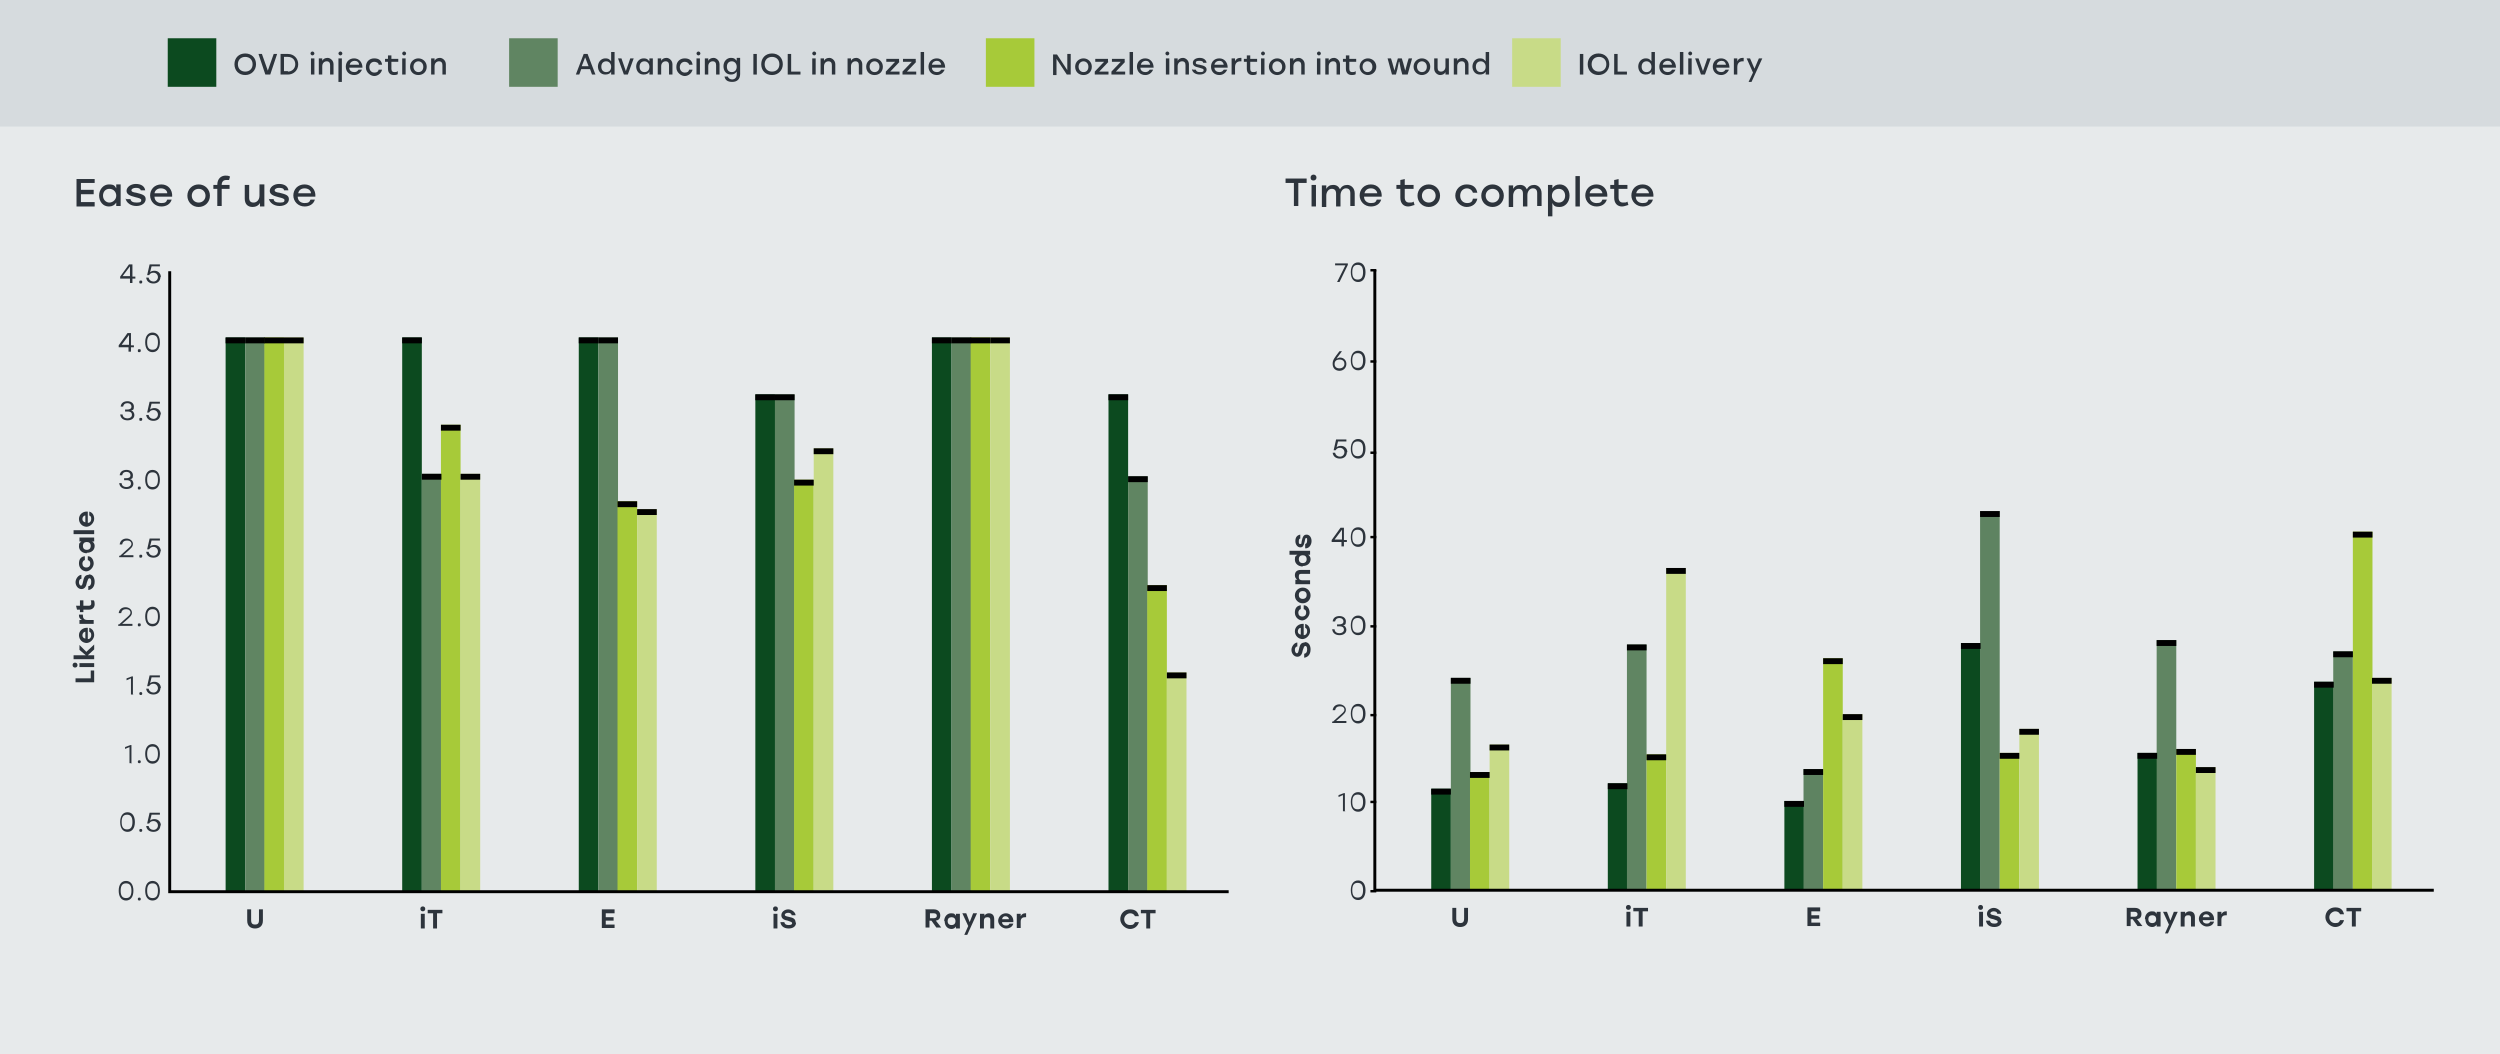 <?xml version="1.0" encoding="UTF-8"?>
<svg xmlns="http://www.w3.org/2000/svg" id="Layer_1" version="1.1" viewBox="0 0 509.7 214.9">
  <!-- Generator: Adobe Illustrator 29.2.1, SVG Export Plug-In . SVG Version: 2.1.0 Build 116)  -->
  <defs>
    <style>
      .st0 {
        fill: #0c4a1f;
      }

      .st1 {
        fill: #d6dbde;
      }

      .st2 {
        fill: #a7ca39;
      }

      .st3 {
        fill: #2d343c;
      }

      .st4 {
        stroke-width: .6px;
      }

      .st4, .st5 {
        fill: none;
        stroke: #000;
      }

      .st5 {
        stroke-width: .5px;
      }

      .st6 {
        fill: #c8db87;
      }

      .st7 {
        fill: #e7eaeb;
      }

      .st8 {
        fill: #608562;
      }

      .st9 {
        fill: #5e8361;
      }
    </style>
  </defs>
  <rect class="st7" width="509.7" height="214.9"></rect>
  <rect class="st1" width="509.7" height="25.8"></rect>
  <g>
    <path class="st3" d="M19.3,37.3h-2.8v1.4h2.6v.9h-2.6v1.6h2.8v.9h-3.7v-5.6h3.7v.9h0Z"></path>
    <path class="st3" d="M20.2,39.9c0-1.3.9-2.3,2-2.3s1.2.3,1.5.8v-.8h.9v4.4h-.9v-.7c-.3.5-.8.8-1.5.8-1.2,0-2-1-2-2.3h0ZM23.7,39.9c0-.8-.6-1.4-1.4-1.4s-1.3.6-1.3,1.4.6,1.4,1.3,1.4,1.4-.6,1.4-1.4Z"></path>
    <path class="st3" d="M25.7,40.6h.9c.1.5.5.7,1.3.7s.9-.2.9-.5-.4-.4-1.2-.6c-1.2-.3-1.8-.6-1.8-1.3s.8-1.4,1.9-1.4,1.8.5,1.9,1.3h-.9c-.1-.4-.5-.5-1-.5s-.9.2-.9.5.3.4,1,.5c1.2.3,1.9.5,1.9,1.3s-.8,1.4-1.9,1.4-2-.6-2.2-1.5h.1Z"></path>
    <path class="st3" d="M30.6,39.9c0-1.3.9-2.3,2.3-2.3s2.3,1.1,2.2,2.5h-3.6c0,.8.6,1.3,1.4,1.3s1-.2,1.2-.7h.9c-.3,1-1.2,1.4-2.1,1.4-1.3,0-2.3-1-2.3-2.3h0ZM34.1,39.4c0-.6-.6-1-1.3-1s-1.2.4-1.3,1h2.6Z"></path>
    <path class="st3" d="M42.8,39.9c0,1.3-1,2.3-2.3,2.3s-2.3-1-2.3-2.3,1-2.3,2.3-2.3,2.3,1,2.3,2.3ZM39.1,39.9c0,.8.6,1.4,1.4,1.4s1.4-.6,1.4-1.4-.6-1.4-1.4-1.4-1.4.6-1.4,1.4Z"></path>
    <path class="st3" d="M45.9,35.8c.3,0,.7,0,1,.2l-.2.7h0c-.2,0-.4,0-.6,0-.6,0-.9.4-.9,1h1.6v.8h-1.6v3.5h-.9v-3.5h-.8v-.8h.8c0-1.3.8-1.9,1.7-1.9h0Z"></path>
    <path class="st3" d="M53.9,37.7v4.4h-.9v-.7c-.3.5-.8.8-1.5.8-1,0-1.6-.6-1.6-1.7v-2.8h.9v2.6c0,.7.3,1,.9,1s1.2-.5,1.2-1.4v-2.3h1Z"></path>
    <path class="st3" d="M54.9,40.6h.9c0,.5.5.7,1.3.7s.9-.2.9-.5-.4-.4-1.2-.6c-1.2-.3-1.8-.6-1.8-1.3s.8-1.4,1.9-1.4,1.8.5,1.9,1.3h-.9c0-.4-.5-.5-1-.5s-.9.2-.9.5.3.4,1,.5c1.2.3,1.9.5,1.9,1.3s-.8,1.4-1.9,1.4-2-.6-2.2-1.5h0Z"></path>
    <path class="st3" d="M59.8,39.9c0-1.3.9-2.3,2.3-2.3s2.3,1.1,2.2,2.5h-3.6c0,.8.6,1.3,1.4,1.3s1-.2,1.2-.7h.9c-.3,1-1.2,1.4-2.1,1.4-1.3,0-2.3-1-2.3-2.3h0ZM63.4,39.4c0-.6-.6-1-1.3-1s-1.2.4-1.3,1h2.6Z"></path>
  </g>
  <g>
    <path class="st3" d="M266.4,37.3h-1.7v4.7h-.9v-4.7h-1.7v-.9h4.3v.9h0Z"></path>
    <path class="st3" d="M268.4,36.2c0,.3-.2.6-.6.6s-.6-.2-.6-.6.3-.6.6-.6.6.2.6.6ZM267.4,37.7h.9v4.4h-.9v-4.4Z"></path>
    <path class="st3" d="M276.2,39.2v2.8h-.9v-2.6c0-.7-.3-1-.9-1s-1.1.6-1.1,1.4v2.3h-.9v-2.6c0-.7-.3-1-.9-1s-1.1.6-1.1,1.4v2.3h-.9v-4.4h.9v.7c.3-.5.7-.8,1.4-.8s1.1.3,1.4.9c.3-.6.8-.9,1.5-.9s1.5.6,1.5,1.7v-.2Z"></path>
    <path class="st3" d="M277.2,39.9c0-1.3.9-2.3,2.3-2.3s2.3,1.1,2.2,2.5h-3.6c0,.8.6,1.3,1.4,1.3s1-.2,1.2-.7h.9c-.3,1-1.2,1.4-2.1,1.4-1.3,0-2.3-1-2.3-2.3h0ZM280.8,39.4c-.1-.6-.6-1-1.3-1s-1.2.4-1.3,1h2.6,0Z"></path>
    <path class="st3" d="M285.5,40.4v-1.9h-.8v-.8h.8v-1l.9-.2v1.2h1.8v.8h-1.8v1.8c0,.6.3,1,.9,1s.6,0,.9-.2l.2.7c-.2,0-.8.3-1.3.3-.9,0-1.6-.6-1.6-1.8h0Z"></path>
    <path class="st3" d="M293.6,39.9c0,1.3-1,2.3-2.3,2.3s-2.3-1-2.3-2.3,1-2.3,2.3-2.3,2.3,1,2.3,2.3ZM289.9,39.9c0,.8.6,1.4,1.4,1.4s1.4-.6,1.4-1.4-.6-1.4-1.4-1.4-1.4.6-1.4,1.4Z"></path>
    <path class="st3" d="M296.7,39.9c0-1.3,1-2.3,2.3-2.3s2,.6,2.2,1.7h-.9c-.2-.6-.7-.9-1.2-.9-.8,0-1.4.6-1.4,1.5s.6,1.5,1.4,1.5,1.1-.3,1.2-.9h.9c-.2,1.1-1.1,1.7-2.2,1.7s-2.3-1-2.3-2.3Z"></path>
    <path class="st3" d="M306.6,39.9c0,1.3-1,2.3-2.3,2.3s-2.3-1-2.3-2.3,1-2.3,2.3-2.3,2.3,1,2.3,2.3ZM302.9,39.9c0,.8.6,1.4,1.4,1.4s1.4-.6,1.4-1.4-.6-1.4-1.4-1.4-1.4.6-1.4,1.4Z"></path>
    <path class="st3" d="M314.3,39.2v2.8h-.9v-2.6c0-.7-.3-1-.9-1s-1.1.6-1.1,1.4v2.3h-.9v-2.6c0-.7-.3-1-.9-1s-1.1.6-1.1,1.4v2.3h-.9v-4.4h.9v.7c.3-.5.7-.8,1.4-.8s1.1.3,1.4.9c.3-.6.8-.9,1.5-.9s1.5.6,1.5,1.7v-.2Z"></path>
    <path class="st3" d="M315.6,37.7h.9v.7c.3-.5.8-.8,1.5-.8,1.2,0,2,1,2,2.3s-.9,2.3-2,2.3-1.2-.3-1.5-.8v2.7h-.9v-6.4ZM319.1,39.9c0-.8-.5-1.4-1.3-1.4s-1.4.6-1.4,1.4.6,1.4,1.4,1.4,1.3-.6,1.3-1.4Z"></path>
    <path class="st3" d="M321.2,35.9h.9v6.2h-.9v-6.2Z"></path>
    <path class="st3" d="M323.2,39.9c0-1.3.9-2.3,2.3-2.3s2.3,1.1,2.2,2.5h-3.6c0,.8.6,1.3,1.4,1.3s1-.2,1.2-.7h.9c-.3,1-1.2,1.4-2.1,1.4-1.3,0-2.3-1-2.3-2.3h0ZM326.7,39.4c-.1-.6-.6-1-1.3-1s-1.2.4-1.3,1h2.6,0Z"></path>
    <path class="st3" d="M329.1,40.4v-1.9h-.8v-.8h.8v-1l.9-.2v1.2h1.8v.8h-1.8v1.8c0,.6.3,1,.9,1s.6,0,.9-.2l.2.7c-.2,0-.8.3-1.3.3-.9,0-1.6-.6-1.6-1.8h0Z"></path>
    <path class="st3" d="M332.6,39.9c0-1.3.9-2.3,2.3-2.3s2.3,1.1,2.2,2.5h-3.6c0,.8.6,1.3,1.4,1.3s1-.2,1.2-.7h.9c-.3,1-1.2,1.4-2.1,1.4-1.3,0-2.3-1-2.3-2.3h0ZM336.2,39.4c-.1-.6-.6-1-1.3-1s-1.2.4-1.3,1h2.6,0Z"></path>
  </g>
  <rect class="st0" x="46" y="68.8" width="4" height="112.9"></rect>
  <rect class="st8" x="50" y="68.8" width="4" height="112.9"></rect>
  <rect class="st2" x="53.9" y="68.8" width="4" height="112.9"></rect>
  <rect class="st6" x="57.9" y="68.8" width="4" height="112.9"></rect>
  <rect x="46" y="68.8" width="4" height="1.2"></rect>
  <rect x="50" y="68.8" width="4" height="1.2"></rect>
  <rect x="53.9" y="68.8" width="4" height="1.2"></rect>
  <rect x="57.9" y="68.8" width="4" height="1.2"></rect>
  <rect class="st0" x="190" y="68.8" width="4" height="112.9"></rect>
  <rect class="st8" x="194" y="68.8" width="4" height="112.9"></rect>
  <rect class="st2" x="197.9" y="68.8" width="4" height="112.9"></rect>
  <rect class="st6" x="201.9" y="68.8" width="4" height="112.9"></rect>
  <rect x="190" y="68.8" width="4" height="1.2"></rect>
  <rect x="194" y="68.8" width="4" height="1.2"></rect>
  <rect x="197.9" y="68.8" width="4" height="1.2"></rect>
  <rect x="201.9" y="68.8" width="4" height="1.2"></rect>
  <rect class="st0" x="82" y="68.8" width="4" height="112.9"></rect>
  <rect class="st8" x="86" y="96.6" width="4" height="85.1"></rect>
  <rect class="st2" x="89.9" y="86.6" width="4" height="95.1"></rect>
  <rect class="st6" x="93.9" y="96.6" width="4" height="85.1"></rect>
  <rect x="82" y="68.8" width="4" height="1.2"></rect>
  <rect x="86" y="96.6" width="4" height="1.2"></rect>
  <rect x="93.9" y="96.6" width="4" height="1.2"></rect>
  <rect class="st0" x="118" y="68.8" width="4" height="112.9"></rect>
  <rect class="st8" x="122" y="68.8" width="4" height="112.9"></rect>
  <rect class="st2" x="125.9" y="102.2" width="4" height="79.5"></rect>
  <rect class="st6" x="129.9" y="103.8" width="4" height="77.9"></rect>
  <rect x="118" y="68.8" width="4" height="1.2"></rect>
  <rect x="122" y="68.8" width="4" height="1.2"></rect>
  <rect x="125.9" y="102.2" width="4" height="1.2"></rect>
  <rect x="129.9" y="103.8" width="4" height="1.2"></rect>
  <rect class="st0" x="154" y="80.4" width="4" height="101.3"></rect>
  <rect class="st8" x="158" y="80.4" width="4" height="101.3"></rect>
  <rect class="st2" x="161.9" y="97.8" width="4" height="83.9"></rect>
  <rect class="st6" x="165.9" y="91.4" width="4" height="90.2"></rect>
  <rect x="154" y="80.4" width="4" height="1.2"></rect>
  <rect x="158" y="80.4" width="4" height="1.2"></rect>
  <rect x="161.9" y="97.8" width="4" height="1.2"></rect>
  <rect x="165.9" y="91.4" width="4" height="1.2"></rect>
  <rect class="st0" x="226" y="80.4" width="4" height="101.3"></rect>
  <rect class="st8" x="230" y="97.1" width="4" height="84.6"></rect>
  <rect class="st2" x="233.9" y="119.3" width="4" height="62.4"></rect>
  <rect class="st6" x="237.9" y="137.1" width="4" height="44.6"></rect>
  <rect x="230" y="97.1" width="4" height="1.2"></rect>
  <rect x="226" y="80.4" width="4" height="1.2"></rect>
  <rect x="233.9" y="119.3" width="4" height="1.2"></rect>
  <rect x="237.9" y="137.1" width="4" height="1.2"></rect>
  <g>
    <path class="st3" d="M24.5,56.4l1.8-2.5h.7v2.5h.6v.4h-.6v.9h-.5v-.9h-2v-.4ZM26.5,56.4v-2.1h0l-1.5,2h1.5Z"></path>
    <path class="st3" d="M29,57.5c0,.2-.1.3-.3.3s-.3,0-.3-.3.1-.3.3-.3.3,0,.3.3Z"></path>
    <path class="st3" d="M32.7,56.5c0,.8-.6,1.3-1.4,1.3s-1.4-.4-1.5-1.2h.5c.1.5.5.8,1,.8s.9-.4.9-.9-.4-.9-.9-.9-.7.2-.9.5h-.4l.5-2.2h2.1v.4h-1.7l-.3,1.2c.2-.2.5-.3.9-.3.7,0,1.3.5,1.3,1.3h-.1Z"></path>
  </g>
  <g>
    <path class="st3" d="M24.2,70.4l1.8-2.5h.7v2.5h.6v.4h-.6v.9h-.5v-.9h-2v-.4ZM26.3,70.4v-2.1h0l-1.5,2h1.5Z"></path>
    <path class="st3" d="M28.7,71.5c0,.2-.1.3-.3.3s-.3,0-.3-.3.1-.3.3-.3.3,0,.3.3Z"></path>
    <path class="st3" d="M32.6,69.8c0,1.3-.6,2-1.5,2s-1.5-.7-1.5-2,.6-2,1.5-2,1.5.7,1.5,2ZM32.2,69.8c0-1.1-.4-1.5-1.1-1.5s-1.1.4-1.1,1.5.4,1.5,1.1,1.5,1.1-.4,1.1-1.5Z"></path>
  </g>
  <g>
    <path class="st3" d="M25,84.6c.1.5.5.7,1,.7s.9-.3.9-.7-.2-.7-.9-.7h-.5v-.4h.4c.6,0,.9-.2.9-.6s-.3-.7-.8-.7-.8.2-.9.7h-.5c.1-.8.7-1.1,1.4-1.1s1.3.4,1.3,1.1-.2.7-.6.8c.4,0,.7.5.7.9,0,.7-.6,1.1-1.4,1.1s-1.4-.4-1.5-1.2h.5Z"></path>
    <path class="st3" d="M29,85.5c0,.2-.1.3-.3.3s-.3,0-.3-.3.1-.3.3-.3.3,0,.3.3Z"></path>
    <path class="st3" d="M32.7,84.5c0,.8-.6,1.3-1.4,1.3s-1.4-.4-1.5-1.2h.5c.1.5.5.8,1,.8s.9-.4.9-.9-.4-.9-.9-.9-.7.2-.9.5h-.4l.5-2.2h2.1v.4h-1.7l-.3,1.2c.2-.2.5-.3.9-.3.7,0,1.3.5,1.3,1.3h-.1Z"></path>
  </g>
  <g>
    <path class="st3" d="M24.8,98.6c.1.5.5.7,1,.7s.9-.3.9-.7-.2-.7-.9-.7h-.5v-.4h.4c.6,0,.9-.2.9-.6s-.3-.7-.8-.7-.8.2-.9.7h-.5c.1-.8.7-1.1,1.4-1.1s1.3.4,1.3,1.1-.2.7-.6.8c.4,0,.7.5.7.9,0,.7-.6,1.1-1.4,1.1s-1.4-.4-1.5-1.2h.5Z"></path>
    <path class="st3" d="M28.7,99.5c0,.2-.1.3-.3.3s-.3,0-.3-.3.1-.3.3-.3.3,0,.3.3Z"></path>
    <path class="st3" d="M32.6,97.8c0,1.3-.6,2-1.5,2s-1.5-.7-1.5-2,.6-2,1.5-2,1.5.7,1.5,2ZM32.2,97.8c0-1.1-.4-1.5-1.1-1.5s-1.1.4-1.1,1.5.4,1.5,1.1,1.5,1.1-.4,1.1-1.5Z"></path>
  </g>
  <g>
    <path class="st3" d="M24.5,113.3l1.1-1c.9-.8,1.2-1,1.2-1.4s-.3-.7-.9-.7-.9.3-1,.8h-.5c.1-.8.7-1.2,1.4-1.2s1.3.5,1.3,1.1-.4.9-1.3,1.7l-.7.6h2.1v.4h-2.9v-.3h.2Z"></path>
    <path class="st3" d="M29,113.4c0,.2-.1.3-.3.3s-.3,0-.3-.3.1-.3.3-.3.3,0,.3.3Z"></path>
    <path class="st3" d="M32.7,112.4c0,.8-.6,1.3-1.4,1.3s-1.4-.4-1.5-1.2h.5c.1.5.5.8,1,.8s.9-.4.9-.9-.4-.9-.9-.9-.7.2-.9.5h-.4l.5-2.2h2.1v.4h-1.7l-.3,1.2c.2-.2.5-.3.9-.3.7,0,1.3.5,1.3,1.3h-.1Z"></path>
  </g>
  <g>
    <path class="st3" d="M24.3,127.3l1.1-1c.9-.8,1.2-1,1.2-1.4s-.3-.7-.9-.7-.9.3-1,.8h-.5c.1-.8.7-1.2,1.4-1.2s1.3.5,1.3,1.1-.4.9-1.3,1.7l-.7.6h2.1v.4h-2.9v-.3h.2Z"></path>
    <path class="st3" d="M28.7,127.4c0,.2-.1.3-.3.3s-.3,0-.3-.3.1-.3.3-.3.3,0,.3.3Z"></path>
    <path class="st3" d="M32.6,125.7c0,1.3-.6,2-1.5,2s-1.5-.7-1.5-2,.6-2,1.5-2,1.5.7,1.5,2ZM32.2,125.7c0-1.1-.4-1.5-1.1-1.5s-1.1.4-1.1,1.5.4,1.5,1.1,1.5,1.1-.4,1.1-1.5Z"></path>
  </g>
  <g>
    <path class="st3" d="M27.2,141.6h-.5v-3.3l-.9.4v-.4l1.1-.4h.2v3.8h0Z"></path>
    <path class="st3" d="M29,141.4c0,.2-.1.3-.3.3s-.3-.1-.3-.3.1-.3.3-.3.3.1.3.3Z"></path>
    <path class="st3" d="M32.7,140.3c0,.8-.6,1.3-1.4,1.3s-1.4-.4-1.5-1.2h.5c.1.5.5.8,1,.8s.9-.4.9-.9-.4-.9-.9-.9-.7.2-.9.5h-.4l.5-2.2h2.1v.4h-1.7l-.3,1.2c.2-.2.5-.3.9-.3.7,0,1.3.5,1.3,1.3h-.1Z"></path>
  </g>
  <g>
    <path class="st3" d="M26.9,155.6h-.5v-3.3l-.9.4v-.4l1.1-.4h.2v3.8h0Z"></path>
    <path class="st3" d="M28.7,155.3c0,.2-.1.3-.3.3s-.3-.1-.3-.3.1-.3.3-.3.3.1.3.3Z"></path>
    <path class="st3" d="M32.6,153.7c0,1.3-.6,2-1.5,2s-1.5-.7-1.5-2,.6-2,1.5-2,1.5.7,1.5,2ZM32.2,153.7c0-1.1-.4-1.5-1.1-1.5s-1.1.4-1.1,1.5.4,1.5,1.1,1.5,1.1-.4,1.1-1.5Z"></path>
  </g>
  <g>
    <path class="st3" d="M27.5,167.6c0,1.3-.6,2-1.5,2s-1.5-.7-1.5-2,.6-2,1.5-2,1.5.7,1.5,2ZM27,167.6c0-1.1-.4-1.5-1.1-1.5s-1.1.4-1.1,1.5.4,1.5,1.1,1.5,1.1-.4,1.1-1.5Z"></path>
    <path class="st3" d="M29,169.3c0,.2-.1.3-.3.3s-.3-.1-.3-.3.1-.3.3-.3.3.1.3.3Z"></path>
    <path class="st3" d="M32.7,168.3c0,.8-.6,1.3-1.4,1.3s-1.4-.4-1.5-1.2h.5c.1.5.5.8,1,.8s.9-.4.9-.9-.4-.9-.9-.9-.7.2-.9.5h-.4l.5-2.2h2.1v.4h-1.7l-.3,1.2c.2-.2.5-.3.9-.3.7,0,1.3.5,1.3,1.3h-.1Z"></path>
  </g>
  <g>
    <path class="st3" d="M27.2,181.6c0,1.3-.6,2-1.5,2s-1.5-.7-1.5-2,.6-2,1.5-2,1.5.7,1.5,2ZM26.8,181.6c0-1.1-.4-1.5-1.1-1.5s-1.1.4-1.1,1.5.4,1.5,1.1,1.5,1.1-.4,1.1-1.5Z"></path>
    <path class="st3" d="M28.7,183.3c0,.2-.1.3-.3.3s-.3-.1-.3-.3.1-.3.3-.3.3.1.3.3Z"></path>
    <path class="st3" d="M32.6,181.6c0,1.3-.6,2-1.5,2s-1.5-.7-1.5-2,.6-2,1.5-2,1.5.7,1.5,2ZM32.2,181.6c0-1.1-.4-1.5-1.1-1.5s-1.1.4-1.1,1.5.4,1.5,1.1,1.5,1.1-.4,1.1-1.5Z"></path>
  </g>
  <path class="st3" d="M53.6,185.4v2.3c0,1.1-.7,1.6-1.6,1.6s-1.6-.5-1.6-1.6v-2.3h.8v2.2c0,.7.3.9.8.9s.8-.2.8-.9v-2.2h.8Z"></path>
  <g>
    <path class="st3" d="M86.7,185.3c0,.3-.2.5-.5.5s-.5-.2-.5-.5.2-.5.5-.5.5.2.5.5ZM85.8,186.3h.8v3h-.8v-3Z"></path>
    <path class="st3" d="M90.2,186.2h-1.1v3.1h-.8v-3.1h-1.1v-.7h3v.7Z"></path>
  </g>
  <path class="st3" d="M125.3,186.2h-1.8v.8h1.6v.7h-1.6v.8h1.8v.7h-2.6v-3.8h2.6v.7h0Z"></path>
  <g>
    <path class="st3" d="M158.6,185.3c0,.3-.2.5-.5.5s-.5-.2-.5-.5.2-.5.5-.5.5.2.5.5ZM157.7,186.3h.8v3h-.8v-3Z"></path>
    <path class="st3" d="M162.3,188.1c0,.9-.8,1.2-1.5,1.2-1.1,0-1.6-.6-1.7-1.3h.8c.1.4.3.6.9.6s.7-.2.7-.4-.3-.3-.9-.5c-.7-.1-1.3-.4-1.3-1.1s.7-1.2,1.4-1.2,1.5.6,1.5,1.2h-.8c0-.3-.3-.5-.7-.5s-.7.2-.7.4.2.3.7.4c1,.2,1.5.4,1.5,1.2h.1Z"></path>
  </g>
  <g>
    <path class="st3" d="M188.8,185.4h1.6c.8,0,1.3.5,1.3,1.2s-.3,1-.9,1.1l1.1,1.4h-1l-1-1.4h-.4v1.4h-.8v-3.8h0ZM190.4,187.2c.4,0,.6-.2.6-.5s-.2-.5-.6-.5h-.8v1h.8Z"></path>
    <path class="st3" d="M192.5,187.8c0-.9.6-1.6,1.4-1.6s.7.2,1,.5v-.4h.8v3h-.8v-.4c-.2.3-.5.5-.9.5-.8,0-1.4-.6-1.4-1.6h-.1ZM194.8,187.8c0-.5-.3-.8-.8-.8s-.8.3-.8.8.3.8.8.8.8-.3.8-.8Z"></path>
    <path class="st3" d="M197.4,190.6h-.8l.8-1.8-1.2-2.6h.8l.7,1.8.7-1.8h.8l-2,4.4h.2Z"></path>
    <path class="st3" d="M199.9,186.3h.8v.4c.2-.3.5-.5.9-.5.7,0,1.1.4,1.1,1.2v1.9h-.8v-1.7c0-.4-.1-.6-.6-.6s-.7.3-.7.7v1.6h-.8v-3h.1Z"></path>
    <path class="st3" d="M203.5,187.8c0-.9.7-1.6,1.6-1.6s1.6.8,1.5,1.8h-2.3c0,.5.4.7.8.7s.6-.1.7-.4h.8c-.2.7-.8,1-1.5,1s-1.6-.7-1.6-1.6h0ZM205.7,187.4c0-.3-.3-.6-.7-.6s-.6.2-.7.6h1.4Z"></path>
    <path class="st3" d="M207.3,186.3h.8v.5c.2-.4.5-.6.9-.6s.1,0,.2,0v.8h-.2c-.5,0-.9.2-.9.9v1.3h-.8v-3h0Z"></path>
  </g>
  <g>
    <path class="st3" d="M228.4,187.4c0-1.1.8-2,2-2s1.6.6,1.8,1.4h-.8c-.2-.4-.5-.6-1-.6s-1.2.5-1.2,1.2.5,1.2,1.2,1.2.8-.2,1-.6h.8c-.2.8-.9,1.4-1.8,1.4s-2-.9-2-2h0Z"></path>
    <path class="st3" d="M235.6,186.2h-1.1v3.1h-.8v-3.1h-1.1v-.7h3v.7h0Z"></path>
  </g>
  <g>
    <path class="st3" d="M18.5,138.3v-1.6h.7v2.4h-3.8v-.8h3.1Z"></path>
    <path class="st3" d="M15.3,135.1c.3,0,.5.2.5.5s-.2.5-.5.5-.5-.2-.5-.5.2-.5.5-.5ZM16.2,136v-.8h3v.8h-3Z"></path>
    <path class="st3" d="M17.5,133.6l-1.3-1.1v-1l1.4,1.4,1.6-1.5v1l-1.3,1.2h1.3v.8h-4.2v-.8h2.5Z"></path>
    <path class="st3" d="M17.7,131.1c-.9,0-1.6-.7-1.6-1.6s.8-1.6,1.8-1.5v2.3c.5,0,.7-.4.7-.8s-.1-.6-.4-.7v-.8c.7.2,1,.8,1,1.5s-.7,1.6-1.6,1.6h.1ZM17.4,128.8c-.3,0-.6.3-.6.7s.2.6.6.7v-1.4Z"></path>
    <path class="st3" d="M16.2,127.2v-.8h.5c-.4-.2-.6-.5-.6-.9s0,0,0-.2h.8v.2c0,.5.2.9.9.9h1.3v.8h-3,.1Z"></path>
    <path class="st3" d="M18.1,124.3h-1.1v.5h-.7v-.5h-.6l-.2-.8h.8v-1.1h.7v1.1h1.1c.4,0,.5-.2.5-.5s0-.4-.1-.6h.6c.1,0,.2.4.2.8,0,.6-.4,1.1-1.2,1.1Z"></path>
    <path class="st3" d="M18.1,117.1c.9,0,1.2.8,1.2,1.5,0,1.1-.6,1.6-1.3,1.7v-.8c.4,0,.6-.3.6-.9s-.2-.7-.4-.7-.3.3-.5.9c-.1.7-.4,1.3-1.1,1.3s-1.2-.7-1.2-1.4.6-1.5,1.2-1.5v.8c-.3,0-.5.3-.5.7s.2.7.4.7.3-.2.4-.7c.2-1,.4-1.5,1.2-1.5h0Z"></path>
    <path class="st3" d="M17.7,116.5c-.9,0-1.6-.7-1.6-1.6s.4-1.4,1.2-1.5v.8c-.3,0-.5.4-.5.7,0,.5.3.8.8.8s.8-.3.8-.8-.2-.6-.5-.7v-.8c.8,0,1.2.8,1.2,1.5s-.7,1.6-1.6,1.6h.2Z"></path>
    <path class="st3" d="M17.7,112.8c-.9,0-1.6-.6-1.6-1.4s.2-.7.5-1h-.4v-.8h3v.8h-.4c.3.2.5.5.5.9,0,.8-.6,1.4-1.6,1.4h0ZM17.7,110.5c-.5,0-.8.3-.8.8s.3.8.8.8.8-.3.8-.8-.3-.8-.8-.8Z"></path>
    <path class="st3" d="M15,108.9v-.8h4.2v.8h-4.2Z"></path>
    <path class="st3" d="M17.7,107.4c-.9,0-1.6-.7-1.6-1.6s.8-1.6,1.8-1.5v2.3c.5,0,.7-.4.7-.8s-.1-.6-.4-.7v-.8c.7.2,1,.8,1,1.5s-.7,1.6-1.6,1.6h.1ZM17.4,105.1c-.3,0-.6.3-.6.7s.2.6.6.7c0,0,0-1.4,0-1.4Z"></path>
  </g>
  <polyline class="st4" points="34.6 55.3 34.6 181.8 250.5 181.8"></polyline>
  <rect class="st0" x="291.8" y="160.8" width="4" height="20.5"></rect>
  <rect class="st8" x="295.8" y="138.2" width="4" height="43.2"></rect>
  <rect class="st2" x="299.7" y="157.4" width="4" height="23.9"></rect>
  <rect class="st6" x="303.7" y="151.8" width="4" height="29.6"></rect>
  <rect x="295.8" y="138.2" width="4" height="1.2"></rect>
  <rect x="299.7" y="157.4" width="4" height="1.2"></rect>
  <rect x="303.7" y="151.8" width="4" height="1.2"></rect>
  <rect class="st0" x="435.8" y="153.5" width="4" height="27.9"></rect>
  <rect class="st8" x="439.7" y="130.5" width="4" height="50.9"></rect>
  <rect class="st2" x="443.7" y="152.7" width="4" height="28.6"></rect>
  <rect class="st6" x="447.7" y="156.4" width="4" height="25"></rect>
  <rect class="st0" x="327.8" y="159.7" width="4" height="21.7"></rect>
  <rect class="st8" x="331.7" y="131.4" width="4" height="50"></rect>
  <rect class="st2" x="335.7" y="153.8" width="4" height="27.6"></rect>
  <rect class="st6" x="339.7" y="115.8" width="4" height="65.6"></rect>
  <rect x="327.8" y="159.7" width="4" height="1.2"></rect>
  <rect x="331.7" y="131.4" width="4" height="1.2"></rect>
  <rect x="339.7" y="115.8" width="4" height="1.2"></rect>
  <rect x="335.7" y="153.8" width="4" height="1.2"></rect>
  <rect class="st0" x="363.8" y="163.3" width="4" height="18.1"></rect>
  <rect class="st9" x="367.7" y="156.8" width="4" height="24.6"></rect>
  <rect class="st2" x="371.7" y="134.2" width="4" height="47.2"></rect>
  <rect class="st6" x="375.7" y="145.6" width="4" height="35.8"></rect>
  <rect x="363.8" y="163.3" width="4" height="1.2"></rect>
  <rect x="367.7" y="156.8" width="4" height="1.2"></rect>
  <rect x="371.7" y="134.2" width="4" height="1.2"></rect>
  <rect x="375.7" y="145.6" width="4" height="1.2"></rect>
  <rect class="st0" x="399.8" y="131.1" width="4" height="50.2"></rect>
  <rect class="st9" x="403.7" y="104.2" width="4" height="77.2"></rect>
  <rect class="st2" x="407.7" y="153.5" width="4" height="27.9"></rect>
  <rect class="st6" x="411.7" y="148.6" width="4" height="32.8"></rect>
  <rect x="399.8" y="131.1" width="4" height="1.2"></rect>
  <rect x="411.7" y="148.6" width="4" height="1.2"></rect>
  <rect x="403.7" y="104.2" width="4" height="1.2"></rect>
  <rect class="st0" x="471.8" y="139" width="4" height="42.3"></rect>
  <rect class="st8" x="475.7" y="132.8" width="4" height="48.6"></rect>
  <rect class="st2" x="479.7" y="108.4" width="4" height="73"></rect>
  <rect class="st6" x="483.6" y="138.2" width="4" height="43.2"></rect>
  <rect x="475.7" y="132.8" width="4" height="1.2"></rect>
  <rect x="471.8" y="139" width="4" height="1.2"></rect>
  <rect x="479.7" y="108.4" width="4" height="1.2"></rect>
  <rect x="483.6" y="138.2" width="4" height="1.2"></rect>
  <g>
    <path class="st3" d="M274.8,54l-1.7,3.5h-.5l1.7-3.4h-2.1v-.4h2.6v.3Z"></path>
    <path class="st3" d="M278.4,55.5c0,1.3-.6,2-1.5,2s-1.5-.7-1.5-2,.6-2,1.5-2,1.5.7,1.5,2ZM277.9,55.5c0-1.1-.4-1.5-1.1-1.5s-1.1.4-1.1,1.5.4,1.5,1.1,1.5,1.1-.4,1.1-1.5Z"></path>
  </g>
  <g>
    <path class="st3" d="M271.7,74.1c0-.7.4-1.2,1.4-2.5h.5l-1.1,1.5c.2,0,.4-.2.7-.2.7,0,1.3.5,1.3,1.3s-.6,1.4-1.4,1.4-1.4-.5-1.4-1.4h0ZM274.1,74.2c0-.6-.4-.9-1-.9s-1,.3-1,.9.4.9,1,.9,1-.4,1-.9Z"></path>
    <path class="st3" d="M278.4,73.5c0,1.3-.6,2-1.5,2s-1.5-.7-1.5-2,.6-2,1.5-2,1.5.7,1.5,2ZM277.9,73.5c0-1.1-.4-1.5-1.1-1.5s-1.1.4-1.1,1.5.4,1.5,1.1,1.5,1.1-.4,1.1-1.5Z"></path>
  </g>
  <g>
    <path class="st3" d="M274.6,92.2c0,.8-.6,1.3-1.4,1.3s-1.4-.4-1.5-1.2h.5c.1.5.5.8,1,.8s.9-.4.9-.9-.4-.9-.9-.9-.7.2-.9.5h-.4l.5-2.2h2.1v.4h-1.7l-.3,1.2c.2-.2.5-.3.9-.3.7,0,1.3.5,1.3,1.3h-.1Z"></path>
    <path class="st3" d="M278.4,91.5c0,1.3-.6,2-1.5,2s-1.5-.7-1.5-2,.6-2,1.5-2,1.5.7,1.5,2ZM277.9,91.5c0-1.1-.4-1.5-1.1-1.5s-1.1.4-1.1,1.5.4,1.5,1.1,1.5,1.1-.4,1.1-1.5Z"></path>
  </g>
  <g>
    <path class="st3" d="M271.5,110.1l1.8-2.5h.7v2.5h.6v.4h-.6v.9h-.5v-.9h-2v-.4ZM273.6,110.1v-2.1h0l-1.5,2h1.5Z"></path>
    <path class="st3" d="M278.4,109.5c0,1.3-.6,2-1.5,2s-1.5-.7-1.5-2,.6-2,1.5-2,1.5.7,1.5,2ZM277.9,109.5c0-1.1-.4-1.5-1.1-1.5s-1.1.4-1.1,1.5.4,1.5,1.1,1.5,1.1-.4,1.1-1.5Z"></path>
  </g>
  <g>
    <path class="st3" d="M272.1,128.4c.1.5.5.7,1,.7s.9-.3.9-.7-.2-.7-.9-.7h-.5v-.4h.4c.6,0,.9-.2.9-.6s-.3-.7-.8-.7-.8.2-.9.7h-.5c.1-.8.7-1.1,1.4-1.1s1.3.4,1.3,1.1-.2.7-.6.8c.4,0,.7.5.7.9,0,.7-.6,1.1-1.4,1.1s-1.4-.4-1.5-1.2h.5Z"></path>
    <path class="st3" d="M278.4,127.5c0,1.3-.6,2-1.5,2s-1.5-.7-1.5-2,.6-2,1.5-2,1.5.7,1.5,2ZM277.9,127.5c0-1.1-.4-1.5-1.1-1.5s-1.1.4-1.1,1.5.4,1.5,1.1,1.5,1.1-.4,1.1-1.5Z"></path>
  </g>
  <g>
    <path class="st3" d="M271.8,147.1l1.1-1c.9-.8,1.2-1,1.2-1.4s-.3-.7-.9-.7-.9.3-1,.8h-.5c.1-.8.7-1.2,1.4-1.2s1.3.5,1.3,1.1-.4.9-1.3,1.7l-.7.6h2.1v.4h-2.9v-.3h.2Z"></path>
    <path class="st3" d="M278.4,145.5c0,1.3-.6,2-1.5,2s-1.5-.7-1.5-2,.6-2,1.5-2,1.5.7,1.5,2ZM277.9,145.5c0-1.1-.4-1.5-1.1-1.5s-1.1.4-1.1,1.5.4,1.5,1.1,1.5,1.1-.4,1.1-1.5Z"></path>
  </g>
  <g>
    <path class="st3" d="M274.3,165.4h-.5v-3.3l-.9.4v-.4l1.1-.4h.2v3.8h0Z"></path>
    <path class="st3" d="M278.4,163.5c0,1.3-.6,2-1.5,2s-1.5-.7-1.5-2,.6-2,1.5-2,1.5.7,1.5,2ZM277.9,163.5c0-1.1-.4-1.5-1.1-1.5s-1.1.4-1.1,1.5.4,1.5,1.1,1.5,1.1-.4,1.1-1.5Z"></path>
  </g>
  <path class="st3" d="M278.4,181.5c0,1.3-.6,2-1.5,2s-1.5-.7-1.5-2,.6-2,1.5-2,1.5.7,1.5,2ZM277.9,181.5c0-1.1-.4-1.5-1.1-1.5s-1.1.4-1.1,1.5.4,1.5,1.1,1.5,1.1-.4,1.1-1.5Z"></path>
  <path class="st3" d="M299.3,185.1v2.3c0,1.1-.7,1.6-1.6,1.6s-1.6-.5-1.6-1.6v-2.3h.8v2.2c0,.7.3.9.8.9s.8-.2.8-.9v-2.2h.8Z"></path>
  <g>
    <path class="st3" d="M332.5,185c0,.3-.2.5-.5.5s-.5-.2-.5-.5.2-.5.5-.5.5.2.5.5ZM331.6,185.9h.8v3h-.8v-3Z"></path>
    <path class="st3" d="M336,185.8h-1.1v3.1h-.8v-3.1h-1.1v-.7h3v.7Z"></path>
  </g>
  <path class="st3" d="M371.1,185.8h-1.8v.8h1.6v.7h-1.6v.8h1.8v.7h-2.6v-3.8h2.6v.7h0Z"></path>
  <g>
    <path class="st3" d="M404.3,185c0,.3-.2.5-.5.5s-.5-.2-.5-.5.2-.5.5-.5.5.2.5.5ZM403.5,185.9h.8v3h-.8v-3Z"></path>
    <path class="st3" d="M408.1,187.8c0,.9-.8,1.2-1.5,1.2-1.1,0-1.6-.6-1.7-1.3h.8c.1.4.3.6.9.6s.7-.2.7-.4-.3-.3-.9-.5c-.7-.1-1.3-.4-1.3-1.1s.7-1.2,1.4-1.2,1.5.6,1.5,1.2h-.8c0-.3-.3-.5-.7-.5s-.7.2-.7.4.2.3.7.4c1,.2,1.5.4,1.5,1.2h.1Z"></path>
  </g>
  <g>
    <path class="st3" d="M433.7,185.1h1.6c.8,0,1.3.5,1.3,1.2s-.3,1-.9,1.1l1.1,1.4h-1l-1-1.4h-.4v1.4h-.8v-3.8h0ZM435.2,186.9c.4,0,.6-.2.6-.5s-.2-.5-.6-.5h-.8v1h.8Z"></path>
    <path class="st3" d="M437.3,187.4c0-.9.6-1.6,1.4-1.6s.7.2,1,.5v-.4h.8v3h-.8v-.4c-.2.3-.5.5-.9.5-.8,0-1.4-.6-1.4-1.6h-.1ZM439.6,187.4c0-.5-.3-.8-.8-.8s-.8.3-.8.8.3.8.8.8.8-.3.8-.8Z"></path>
    <path class="st3" d="M442.2,190.3h-.8l.8-1.8-1.2-2.6h.8l.7,1.8.7-1.8h.8l-2,4.4h.2Z"></path>
    <path class="st3" d="M444.7,185.9h.8v.4c.2-.3.5-.5.9-.5.7,0,1.1.4,1.1,1.2v1.9h-.8v-1.7c0-.4-.1-.6-.6-.6s-.7.3-.7.7v1.6h-.8v-3h.1Z"></path>
    <path class="st3" d="M448.3,187.4c0-.9.7-1.6,1.6-1.6s1.6.8,1.5,1.8h-2.3c0,.5.4.7.8.7s.6-.1.7-.4h.8c-.2.7-.8,1-1.5,1s-1.6-.7-1.6-1.6h0ZM450.5,187c0-.3-.3-.6-.7-.6s-.6.2-.7.6h1.4Z"></path>
    <path class="st3" d="M452.1,185.9h.8v.5c.2-.4.5-.6.9-.6s.1,0,.2,0v.8h-.2c-.5,0-.9.2-.9.9v1.3h-.8v-3h0Z"></path>
  </g>
  <g>
    <path class="st3" d="M474.1,187c0-1.1.8-2,2-2s1.6.6,1.8,1.4h-.8c-.2-.4-.5-.6-1-.6s-1.2.5-1.2,1.2.5,1.2,1.2,1.2.8-.2,1-.6h.8c-.2.8-.9,1.4-1.8,1.4s-2-.9-2-2h0Z"></path>
    <path class="st3" d="M481.4,185.8h-1.1v3.1h-.8v-3.1h-1.1v-.7h3v.7Z"></path>
  </g>
  <g>
    <path class="st3" d="M266,130.9c.9,0,1.2.8,1.2,1.5,0,1.1-.6,1.6-1.3,1.7v-.8c.4-.1.6-.3.6-.9s-.2-.7-.4-.7-.3.3-.5.9c-.1.7-.4,1.3-1.1,1.3s-1.2-.7-1.2-1.4.6-1.5,1.2-1.5v.8c-.3,0-.5.3-.5.7s.2.7.4.7.3-.2.4-.7c.2-1,.4-1.5,1.2-1.5h0Z"></path>
    <path class="st3" d="M265.6,130.3c-.9,0-1.6-.7-1.6-1.6s.8-1.6,1.8-1.5v2.3c.5,0,.7-.4.7-.8s-.1-.6-.4-.7v-.8c.7.2,1,.8,1,1.5s-.7,1.6-1.6,1.6h.1ZM265.2,128c-.3,0-.6.3-.6.7s.2.6.6.7c0,0,0-1.4,0-1.4Z"></path>
    <path class="st3" d="M265.6,126.5c-.9,0-1.6-.7-1.6-1.6s.4-1.4,1.2-1.5v.8c-.3,0-.5.4-.5.7,0,.5.3.8.8.8s.8-.3.8-.8-.2-.6-.5-.7v-.8c.8,0,1.2.8,1.2,1.5s-.7,1.6-1.6,1.6h.2Z"></path>
    <path class="st3" d="M265.6,119.8c.9,0,1.6.7,1.6,1.6s-.7,1.6-1.6,1.6-1.6-.7-1.6-1.6.7-1.6,1.6-1.6ZM265.6,122.1c.5,0,.8-.3.8-.8s-.3-.8-.8-.8-.8.3-.8.8.3.8.8.8Z"></path>
    <path class="st3" d="M264.1,119v-.8h.4c-.3-.2-.5-.5-.5-.9,0-.7.4-1.1,1.2-1.1h1.9v.8h-1.7c-.4,0-.6,0-.6.6s.3.7.7.7h1.6v.8h-3Z"></path>
    <path class="st3" d="M265.6,115.5c-.9,0-1.6-.6-1.6-1.4s.2-.7.5-1h-1.6v-.8h4.2v.8h-.4c.3.2.5.5.5.9,0,.8-.6,1.4-1.6,1.4h0ZM265.6,113.2c-.5,0-.8.3-.8.8s.3.8.8.8.8-.3.8-.8-.3-.8-.8-.8Z"></path>
    <path class="st3" d="M266.1,111.7v-.8c.2,0,.4-.2.4-.7s0-.5-.2-.5-.2.2-.3.7c-.2.9-.4,1.2-.9,1.2s-1-.5-1-1.3.4-1.2,1-1.3v.8c-.2,0-.3.2-.3.6s0,.5.3.5.2,0,.3-.6c.2-.9.4-1.3,1-1.3s1,.6,1,1.3-.4,1.4-1.1,1.5h-.2Z"></path>
  </g>
  <polyline class="st4" points="280.3 55 280.3 181.5 496.2 181.5"></polyline>
  <line class="st5" x1="279.4" y1="55.1" x2="280.6" y2="55.1"></line>
  <line class="st5" x1="279.4" y1="73.7" x2="280.6" y2="73.7"></line>
  <line class="st5" x1="279.4" y1="92.3" x2="280.6" y2="92.3"></line>
  <line class="st5" x1="279.4" y1="109.5" x2="280.6" y2="109.5"></line>
  <line class="st5" x1="279.4" y1="127.7" x2="280.6" y2="127.7"></line>
  <line class="st5" x1="279.4" y1="145.8" x2="280.6" y2="145.8"></line>
  <line class="st5" x1="279.4" y1="163.5" x2="280.6" y2="163.5"></line>
  <line class="st5" x1="279.4" y1="181.7" x2="280.6" y2="181.7"></line>
  <rect x="291.8" y="160.8" width="4" height="1.2"></rect>
  <rect x="407.7" y="153.5" width="4" height="1.2"></rect>
  <rect x="435.8" y="153.5" width="4" height="1.2"></rect>
  <rect x="439.7" y="130.5" width="4" height="1.2"></rect>
  <rect x="443.7" y="152.7" width="4" height="1.2"></rect>
  <rect x="447.7" y="156.4" width="4" height="1.2"></rect>
  <g>
    <path class="st3" d="M52.2,13.1c0,1.2-.9,2.2-2.2,2.2s-2.2-.9-2.2-2.2.9-2.2,2.2-2.2,2.2.9,2.2,2.2ZM48.5,13.1c0,.9.6,1.5,1.5,1.5s1.5-.6,1.5-1.5-.6-1.5-1.5-1.5-1.5.6-1.5,1.5Z"></path>
    <path class="st3" d="M55,15.2h-.9l-1.4-4.2h.7l1.2,3.4,1.2-3.4h.7l-1.4,4.2h0Z"></path>
    <path class="st3" d="M57.2,11h1.5c1.2,0,2.1.9,2.1,2.1s-.9,2.1-2.1,2.1h-1.5v-4.2ZM58.7,14.6c.8,0,1.5-.6,1.5-1.5s-.6-1.5-1.5-1.5h-.8v2.9h.8Z"></path>
    <path class="st3" d="M64.1,10.9c0,.2-.2.4-.4.4s-.4-.2-.4-.4.2-.4.4-.4.4.2.4.4ZM63.4,11.9h.7v3.3h-.7s0-3.3,0-3.3Z"></path>
    <path class="st3" d="M65,11.9h.7v.5c.2-.4.6-.6,1.1-.6s1.2.5,1.2,1.3v2.1h-.7v-1.9c0-.5-.2-.8-.7-.8s-.9.4-.9,1v1.7h-.7s0-3.3,0-3.3Z"></path>
    <path class="st3" d="M69.8,10.9c0,.2-.2.4-.4.4s-.4-.2-.4-.4.2-.4.4-.4.4.2.4.4ZM69,11.9h.7v4.8h-.7v-4.8Z"></path>
    <path class="st3" d="M70.5,13.6c0-1,.7-1.7,1.7-1.7s1.7.8,1.7,1.9h-2.7c0,.6.5.9,1,.9s.7-.2.9-.5h.7c-.3.7-.9,1.1-1.6,1.1-1,0-1.7-.7-1.7-1.7ZM73.2,13.2c0-.5-.4-.8-.9-.8s-.9.3-1,.8h1.9Z"></path>
    <path class="st3" d="M74.6,13.6c0-1,.7-1.7,1.7-1.7s1.5.5,1.6,1.3h-.7c0-.4-.5-.6-.9-.6-.6,0-1,.5-1,1.1s.4,1.1,1,1.1.8-.2.9-.6h.7c-.2.8-.9,1.3-1.6,1.3s-1.7-.7-1.7-1.7v-.2Z"></path>
    <path class="st3" d="M79.1,14v-1.4h-.6v-.6h.6v-.7h.7c0-.1,0,.7,0,.7h1.4v.6h-1.4v1.4c0,.5.2.7.6.7s.4,0,.7-.2v.6c0,.1-.4.2-.8.2-.7,0-1.2-.4-1.2-1.3Z"></path>
    <path class="st3" d="M82.8,10.9c0,.2-.2.4-.4.4s-.4-.2-.4-.4.2-.4.4-.4.4.2.4.4ZM82,11.9h.7v3.3h-.7v-3.3Z"></path>
    <path class="st3" d="M87,13.6c0,1-.7,1.7-1.7,1.7s-1.7-.7-1.7-1.7.8-1.7,1.7-1.7,1.7.7,1.7,1.7ZM84.3,13.6c0,.6.4,1.1,1,1.1s1-.4,1-1.1-.5-1.1-1-1.1-1,.4-1,1.1Z"></path>
    <path class="st3" d="M87.9,11.9h.7v.5c.2-.4.6-.6,1.1-.6s1.2.5,1.2,1.3v2.1h-.7v-1.9c0-.5-.2-.8-.7-.8s-.9.4-.9,1v1.7h-.7s0-3.3,0-3.3Z"></path>
  </g>
  <g>
    <path class="st3" d="M322.1,11h.7v4.2h-.7v-4.2Z"></path>
    <path class="st3" d="M328.1,13.1c0,1.2-.9,2.2-2.2,2.2s-2.2-.9-2.2-2.2.9-2.2,2.2-2.2,2.2.9,2.2,2.2ZM324.5,13.1c0,.9.6,1.5,1.5,1.5s1.5-.6,1.5-1.5-.6-1.5-1.5-1.5-1.5.6-1.5,1.5Z"></path>
    <path class="st3" d="M329.8,14.6h1.9v.6h-2.6v-4.2h.7v3.6Z"></path>
    <path class="st3" d="M334,13.6c0-1,.7-1.7,1.5-1.7s.9.3,1.2.6v-1.9h.7v4.6h-.7v-.6c-.2.4-.6.6-1.2.6-.9,0-1.5-.7-1.5-1.7h0ZM336.7,13.6c0-.6-.4-1.1-1-1.1s-1,.4-1,1.1.4,1.1,1,1.1,1-.4,1-1.1Z"></path>
    <path class="st3" d="M338.3,13.6c0-1,.7-1.7,1.7-1.7s1.7.8,1.7,1.9h-2.7c0,.6.5.9,1,.9s.7-.2.9-.5h.7c-.3.7-.9,1.1-1.6,1.1-1,0-1.7-.7-1.7-1.7ZM340.9,13.2c-.1-.5-.4-.8-.9-.8s-.9.3-1,.8h1.9Z"></path>
    <path class="st3" d="M342.5,10.6h.7v4.6h-.7v-4.6Z"></path>
    <path class="st3" d="M345,10.9c0,.2-.2.4-.4.4s-.4-.2-.4-.4.2-.4.4-.4.4.2.4.4ZM344.2,11.9h.7v3.3h-.7v-3.3Z"></path>
    <path class="st3" d="M347.6,15.2h-.8l-1.2-3.3h.7l.9,2.6.9-2.6h.7l-1.2,3.3Z"></path>
    <path class="st3" d="M349.2,13.6c0-1,.7-1.7,1.7-1.7s1.7.8,1.7,1.9h-2.7c0,.6.5.9,1,.9s.7-.2.9-.5h.7c-.3.7-.9,1.1-1.6,1.1-1,0-1.7-.7-1.7-1.7ZM351.9,13.2c-.1-.5-.4-.8-.9-.8s-.9.3-1,.8h1.9Z"></path>
    <path class="st3" d="M353.5,11.9h.7v.6c.2-.5.6-.7,1.1-.7s.1,0,.2,0v.7h-.2c-.6,0-1.1.3-1.1,1.2v1.5h-.7v-3.3Z"></path>
    <path class="st3" d="M357.2,16.7h-.7l.9-1.9-1.3-2.9h.7l.9,2.1.9-2.1h.7l-2.2,4.8h.1Z"></path>
  </g>
  <g>
    <path class="st3" d="M118.9,11h.9l1.6,4.2h-.7l-.4-1.1h-1.8l-.4,1.1h-.7l1.6-4.2h0ZM120,13.5l-.7-1.8-.7,1.8h1.4Z"></path>
    <path class="st3" d="M121.9,13.6c0-1,.7-1.7,1.5-1.7s.9.3,1.2.6v-1.9h.7v4.6h-.7v-.6c-.2.4-.6.6-1.2.6-.9,0-1.5-.7-1.5-1.7h0ZM124.6,13.6c0-.6-.4-1.1-1-1.1s-1,.4-1,1.1.4,1.1,1,1.1,1-.4,1-1.1Z"></path>
    <path class="st3" d="M128,15.2h-.8l-1.2-3.3h.7l.9,2.6.9-2.6h.7l-1.2,3.3Z"></path>
    <path class="st3" d="M129.7,13.6c0-1,.7-1.7,1.5-1.7s.9.3,1.2.6v-.6h.7v3.3h-.7v-.6c-.2.4-.6.6-1.2.6-.9,0-1.5-.7-1.5-1.7h0ZM132.4,13.6c0-.6-.4-1.1-1-1.1s-1,.4-1,1.1.4,1.1,1,1.1,1-.4,1-1.1Z"></path>
    <path class="st3" d="M134.1,11.9h.7v.5c.2-.4.6-.6,1.1-.6s1.2.5,1.2,1.3v2.1h-.7v-1.9c0-.5-.2-.8-.7-.8s-.9.4-.9,1v1.7h-.7v-3.3h0Z"></path>
    <path class="st3" d="M137.9,13.6c0-1,.7-1.7,1.7-1.7s1.5.5,1.6,1.3h-.7c-.1-.4-.5-.6-.9-.6-.6,0-1,.5-1,1.1s.4,1.1,1,1.1.8-.2.9-.6h.7c-.2.8-.9,1.3-1.6,1.3s-1.7-.7-1.7-1.7v-.2Z"></path>
    <path class="st3" d="M142.8,10.9c0,.2-.2.4-.4.4s-.4-.2-.4-.4.2-.4.4-.4.4.2.4.4ZM142,11.9h.7v3.3h-.7v-3.3Z"></path>
    <path class="st3" d="M143.7,11.9h.7v.5c.2-.4.6-.6,1.1-.6s1.2.5,1.2,1.3v2.1h-.7v-1.9c0-.5-.2-.8-.7-.8s-.9.4-.9,1v1.7h-.7v-3.3h0Z"></path>
    <path class="st3" d="M147.7,15.6h.7c.1.4.5.6.9.6s.9-.3.9-1v-.6c-.3.4-.6.6-1.2.6-.9,0-1.5-.7-1.5-1.7s.7-1.7,1.5-1.7.9.3,1.2.6v-.6h.7v3.3c0,1-.6,1.6-1.6,1.6s-1.5-.4-1.6-1.2h0ZM150.2,13.6c0-.6-.4-1.1-1-1.1s-1,.4-1,1.1.4,1.1,1,1.1,1-.4,1-1.1Z"></path>
    <path class="st3" d="M153.6,11h.7v4.2h-.7v-4.2Z"></path>
    <path class="st3" d="M159.6,13.1c0,1.2-.9,2.2-2.2,2.2s-2.2-.9-2.2-2.2.9-2.2,2.2-2.2,2.2.9,2.2,2.2ZM155.9,13.1c0,.9.6,1.5,1.5,1.5s1.5-.6,1.5-1.5-.6-1.5-1.5-1.5-1.5.6-1.5,1.5Z"></path>
    <path class="st3" d="M161.3,14.6h1.9v.6h-2.6v-4.2h.7v3.6h0Z"></path>
    <path class="st3" d="M166.4,10.9c0,.2-.2.4-.4.4s-.4-.2-.4-.4.2-.4.4-.4.4.2.4.4ZM165.6,11.9h.7v3.3h-.7v-3.3Z"></path>
    <path class="st3" d="M167.3,11.9h.7v.5c.2-.4.6-.6,1.1-.6s1.2.5,1.2,1.3v2.1h-.7v-1.9c0-.5-.2-.8-.7-.8s-.9.4-.9,1v1.7h-.7v-3.3h0Z"></path>
    <path class="st3" d="M172.8,11.9h.7v.5c.2-.4.6-.6,1.1-.6s1.2.5,1.2,1.3v2.1h-.7v-1.9c0-.5-.2-.8-.7-.8s-.9.4-.9,1v1.7h-.7v-3.3h0Z"></path>
    <path class="st3" d="M180,13.6c0,1-.7,1.7-1.7,1.7s-1.7-.7-1.7-1.7.8-1.7,1.7-1.7,1.7.7,1.7,1.7ZM177.3,13.6c0,.6.4,1.1,1,1.1s1-.4,1-1.1-.5-1.1-1-1.1-1,.4-1,1.1Z"></path>
    <path class="st3" d="M183.4,12.6l-1.9,2h1.9v.6h-2.8v-.6l1.9-2h-1.8v-.6h2.6v.6h.1Z"></path>
    <path class="st3" d="M186.8,12.6l-1.9,2h1.9v.6h-2.8v-.6l1.9-2h-1.8v-.6h2.6v.6h.1Z"></path>
    <path class="st3" d="M187.7,10.6h.7v4.6h-.7v-4.6Z"></path>
    <path class="st3" d="M189.3,13.6c0-1,.7-1.7,1.7-1.7s1.7.8,1.7,1.9h-2.7c0,.6.5.9,1,.9s.7-.2.9-.5h.7c-.3.7-.9,1.1-1.6,1.1-1,0-1.7-.7-1.7-1.7h0ZM191.9,13.2c-.1-.5-.4-.8-.9-.8s-.9.3-1,.8h1.9Z"></path>
  </g>
  <g>
    <path class="st3" d="M217.6,14.3v-3.3h.7v4.2h-.8l-2.1-3.2v3.3h-.7v-4.2h.8l2.1,3.2Z"></path>
    <path class="st3" d="M222.6,13.6c0,1-.7,1.7-1.7,1.7s-1.7-.7-1.7-1.7.8-1.7,1.7-1.7,1.7.7,1.7,1.7ZM219.9,13.6c0,.6.4,1.1,1,1.1s1-.4,1-1.1-.5-1.1-1-1.1-1,.4-1,1.1Z"></path>
    <path class="st3" d="M226,12.6l-1.9,2h1.9v.6h-2.8v-.6l1.9-2h-1.8v-.6h2.6v.6h.1Z"></path>
    <path class="st3" d="M229.4,12.6l-1.9,2h1.9v.6h-2.8v-.6l1.9-2h-1.8v-.6h2.6v.6h.1Z"></path>
    <path class="st3" d="M230.3,10.6h.7v4.6h-.7v-4.6Z"></path>
    <path class="st3" d="M231.8,13.6c0-1,.7-1.7,1.7-1.7s1.7.8,1.7,1.9h-2.7c0,.6.5.9,1,.9s.7-.2.9-.5h.7c-.3.7-.9,1.1-1.6,1.1-1,0-1.7-.7-1.7-1.7h0ZM234.5,13.2c-.1-.5-.4-.8-.9-.8s-.9.3-1,.8h1.9Z"></path>
    <path class="st3" d="M238.4,10.9c0,.2-.2.4-.4.4s-.4-.2-.4-.4.2-.4.4-.4.4.2.4.4ZM237.7,11.9h.7v3.3h-.7v-3.3Z"></path>
    <path class="st3" d="M239.4,11.9h.7v.5c.2-.4.6-.6,1.1-.6s1.2.5,1.2,1.3v2.1h-.7v-1.9c0-.5-.2-.8-.7-.8s-.9.4-.9,1v1.7h-.7v-3.3h0Z"></path>
    <path class="st3" d="M243.1,14.2h.7c.1.4.4.5.9.5s.7-.1.7-.4-.3-.3-.9-.5c-.9-.2-1.3-.4-1.3-1s.6-1,1.4-1,1.3.4,1.4,1h-.7c0-.3-.3-.4-.8-.4s-.7.1-.7.4.2.3.8.4c.9.2,1.4.4,1.4,1s-.6,1-1.4,1-1.5-.4-1.6-1.1h.1Z"></path>
    <path class="st3" d="M246.9,13.6c0-1,.7-1.7,1.7-1.7s1.7.8,1.7,1.9h-2.7c0,.6.5.9,1,.9s.7-.2.9-.5h.7c-.3.7-.9,1.1-1.6,1.1-1,0-1.7-.7-1.7-1.7h0ZM249.5,13.2c-.1-.5-.4-.8-.9-.8s-.9.3-1,.8h1.9Z"></path>
    <path class="st3" d="M251.1,11.9h.7v.6c.2-.5.6-.7,1.1-.7s.1,0,.2,0v.7h-.2c-.6,0-1.1.3-1.1,1.2v1.5h-.7v-3.3Z"></path>
    <path class="st3" d="M254.2,14v-1.4h-.6v-.6h.6v-.7h.7c0-.1,0,.7,0,.7h1.4v.6h-1.4v1.4c0,.5.2.7.6.7s.4,0,.7-.2v.6c0,.1-.4.2-.8.2-.7,0-1.2-.4-1.2-1.3h0Z"></path>
    <path class="st3" d="M257.9,10.9c0,.2-.2.4-.4.4s-.4-.2-.4-.4.2-.4.4-.4.4.2.4.4ZM257.1,11.9h.7v3.3h-.7v-3.3Z"></path>
    <path class="st3" d="M262.1,13.6c0,1-.8,1.7-1.7,1.7s-1.7-.7-1.7-1.7.8-1.7,1.7-1.7,1.7.7,1.7,1.7ZM259.4,13.6c0,.6.4,1.1,1,1.1s1-.4,1-1.1-.5-1.1-1-1.1-1,.4-1,1.1Z"></path>
    <path class="st3" d="M263,11.9h.7v.5c.2-.4.6-.6,1.1-.6s1.2.5,1.2,1.3v2.1h-.7v-1.9c0-.5-.2-.8-.7-.8s-.9.4-.9,1v1.7h-.7s0-3.3,0-3.3Z"></path>
    <path class="st3" d="M269.3,10.9c0,.2-.2.4-.4.4s-.4-.2-.4-.4.2-.4.4-.4.4.2.4.4ZM268.5,11.9h.7v3.3h-.7v-3.3Z"></path>
    <path class="st3" d="M270.2,11.9h.7v.5c.2-.4.6-.6,1.1-.6s1.2.5,1.2,1.3v2.1h-.7v-1.9c0-.5-.2-.8-.7-.8s-.9.4-.9,1v1.7h-.7s0-3.3,0-3.3Z"></path>
    <path class="st3" d="M274.4,14v-1.4h-.6v-.6h.6v-.7h.7c0-.1,0,.7,0,.7h1.4v.6h-1.4v1.4c0,.5.2.7.6.7s.4,0,.7-.2v.6c0,.1-.4.2-.8.2-.7,0-1.2-.4-1.2-1.3h0Z"></path>
    <path class="st3" d="M280.6,13.6c0,1-.8,1.7-1.7,1.7s-1.7-.7-1.7-1.7.8-1.7,1.7-1.7,1.7.7,1.7,1.7ZM277.8,13.6c0,.6.4,1.1,1,1.1s1-.4,1-1.1-.5-1.1-1-1.1-1,.4-1,1.1Z"></path>
    <path class="st3" d="M286.7,15.2h-.8l-.3-1.1-.3-1.5h-.1l-.3,1.5-.3,1.1h-.8l-.9-3.3h.7l.3,1,.4,1.5.4-1.5.3-1h.8l.3,1,.4,1.5.4-1.5.3-1h.7l-.9,3.3h-.3Z"></path>
    <path class="st3" d="M291.6,13.6c0,1-.8,1.7-1.7,1.7s-1.7-.7-1.7-1.7.8-1.7,1.7-1.7,1.7.7,1.7,1.7ZM288.9,13.6c0,.6.4,1.1,1,1.1s1-.4,1-1.1-.5-1.1-1-1.1-1,.4-1,1.1Z"></path>
    <path class="st3" d="M295.4,11.9v3.3h-.7v-.5c-.2.4-.6.6-1.1.6s-1.2-.5-1.2-1.3v-2.1h.7v1.9c0,.5.2.8.7.8s.9-.4.9-1v-1.7h.7Z"></path>
    <path class="st3" d="M296.4,11.9h.7v.5c.2-.4.6-.6,1.1-.6s1.2.5,1.2,1.3v2.1h-.7v-1.9c0-.5-.2-.8-.7-.8s-.9.4-.9,1v1.7h-.7s0-3.3,0-3.3Z"></path>
    <path class="st3" d="M300.2,13.6c0-1,.7-1.7,1.5-1.7s.9.3,1.2.6v-1.9h.7v4.6h-.7v-.6c-.2.4-.6.6-1.2.6-.9,0-1.5-.7-1.5-1.7h0ZM302.9,13.6c0-.6-.4-1.1-1-1.1s-1,.4-1,1.1.4,1.1,1,1.1,1-.4,1-1.1Z"></path>
  </g>
  <rect class="st0" x="34.2" y="7.8" width="9.9" height="9.9"></rect>
  <rect class="st6" x="308.3" y="7.8" width="9.9" height="9.9"></rect>
  <rect class="st8" x="103.8" y="7.8" width="9.9" height="9.9"></rect>
  <rect class="st2" x="201" y="7.8" width="9.9" height="9.9"></rect>
  <rect x="89.9" y="86.6" width="4" height="1.2"></rect>
</svg>
